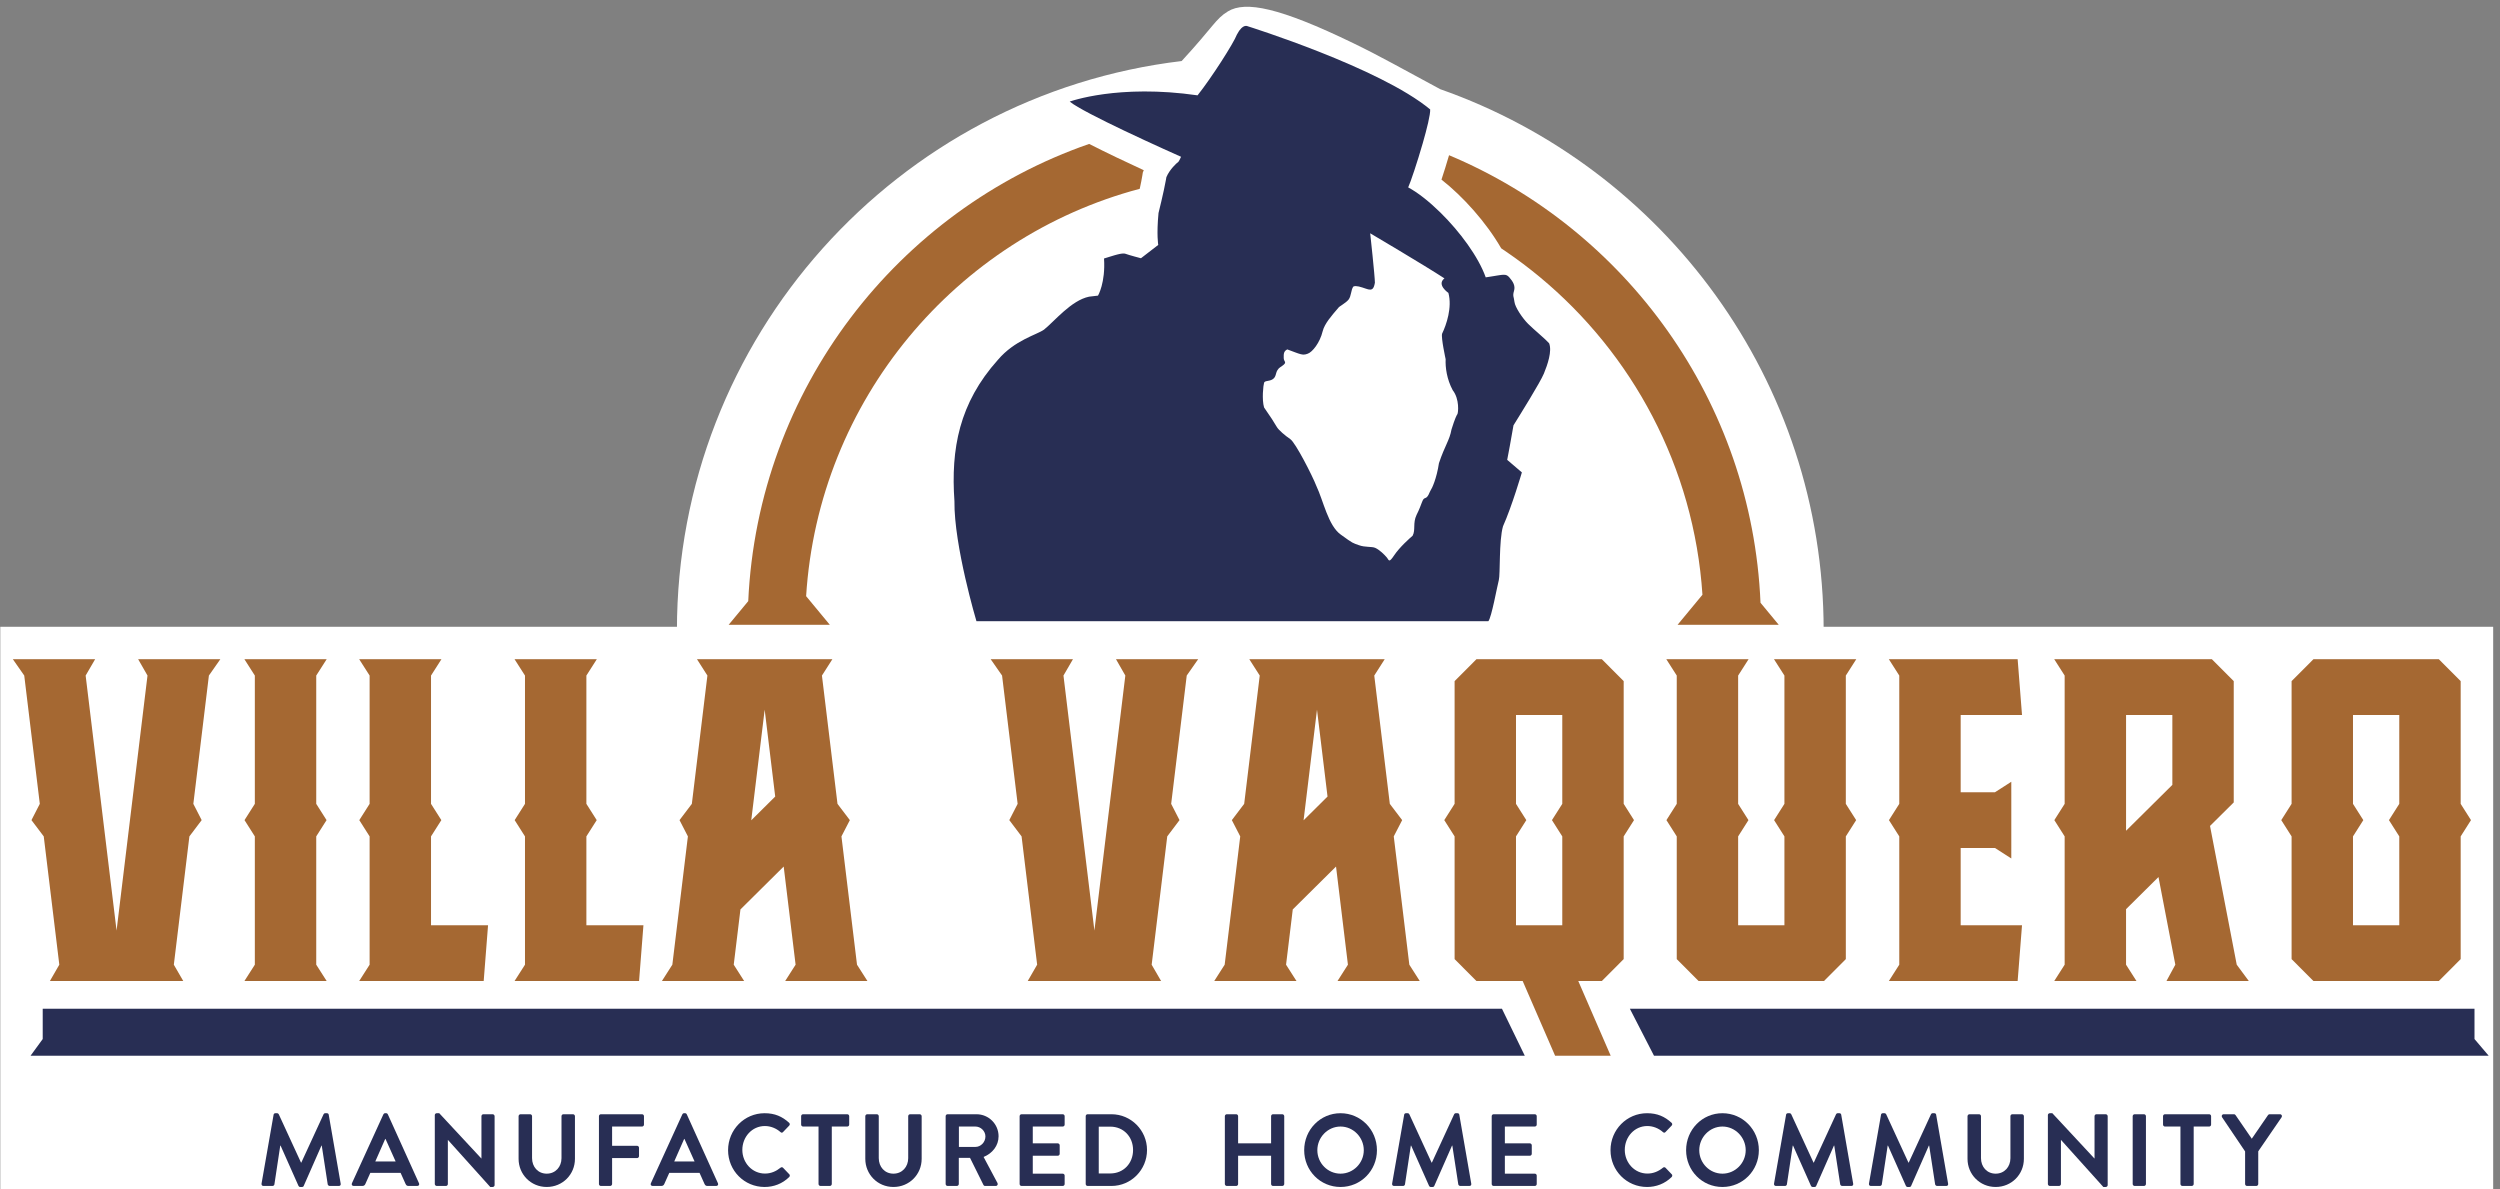 <?xml version="1.0" encoding="UTF-8"?>
<svg width="351px" height="167px" viewBox="0 0 351 167" version="1.1" xmlns="http://www.w3.org/2000/svg" xmlns:xlink="http://www.w3.org/1999/xlink">
    <rect x="0" y="0" width="351" height="167" fill="#808080" stroke="none"/>
    <title>Villa Vaquero Logo Tagline Copy</title>
    <g id="Symbols" stroke="none" stroke-width="1" fill="none" fill-rule="evenodd">
        <g id="header" transform="translate(-785, -13)">
            <g id="Group" transform="translate(785.041, 16)">
                <path d="M189.959,3.062 C193.918,4.98 196.639,6.558 202.17,9.523 C233.522,20.529 256,50.389 256,85.5 L256,85.5 L95,85.5 C95,44.303 125.947,10.333 165.862,5.571 C170.375,0.678 170.62,-0.35 172.366,-1.406 C174.828,-2.894 179.588,-1.963 189.959,3.062 Z" id="Combined-Shape" fill="#FFFFFF"></path>
                <rect id="Rectangle" fill="#FFFFFF" x="0" y="85" width="350" height="79"></rect>
                <g id="Villa-Vaquero-Logo-Tagline-Copy" transform="translate(0.959, 0)">
                    <g id="Group" transform="translate(0, 89)" fill="#A56832" fill-rule="nonzero">
                        <polygon id="Path" points="25.591 25.429 23.406 43.447 24.731 45.736 6.004 45.736 7.327 43.442 5.142 25.429 3.417 23.145 4.588 20.861 2.404 2.847 0.804 0.553 12.357 0.553 11.024 2.847 15.366 38.653 19.709 2.847 18.396 0.553 29.934 0.553 28.329 2.847 26.145 20.861 27.315 23.145"></polygon>
                        <polygon id="Path" points="43.4 43.443 44.865 45.737 33.315 45.737 34.779 43.443 34.779 25.429 33.33 23.145 34.779 20.861 34.779 2.847 33.315 0.554 44.865 0.554 43.4 2.847 43.4 20.862 44.849 23.145 43.4 25.428"></polygon>
                        <polygon id="Path" points="67.523 37.907 66.91 45.737 49.429 45.737 50.894 43.443 50.894 25.43 49.445 23.146 50.894 20.862 50.894 2.848 49.429 0.554 60.979 0.554 59.515 2.847 59.515 20.861 60.964 23.145 59.515 25.429 59.515 37.907 67.523 37.907"></polygon>
                        <polygon id="Path" points="89.338 37.907 88.725 45.737 71.243 45.737 72.708 43.443 72.708 25.43 71.259 23.146 72.708 20.862 72.708 2.848 71.243 0.554 82.793 0.554 81.328 2.847 81.328 20.861 82.778 23.145 81.328 25.429 81.328 37.907 89.338 37.907"></polygon>
                        <path d="M120.788,45.737 L109.237,45.737 L110.702,43.443 L109.031,29.663 L102.958,35.684 L102.017,43.444 L103.481,45.737 L91.931,45.737 L93.396,43.443 L93.397,43.443 L95.581,25.429 L94.405,23.145 L96.135,20.861 L98.32,2.847 L96.856,0.554 L115.865,0.554 L114.401,2.848 L114.4,2.847 L116.584,20.862 L118.319,23.146 L117.139,25.43 L119.324,43.443 L120.788,45.737 Z M107.839,19.835 L106.36,7.638 L104.476,23.17 L107.839,19.835 Z" id="Shape"></path>
                        <polygon id="Path" points="162.88 25.429 160.694 43.447 162.021 45.736 143.292 45.736 144.615 43.442 142.43 25.429 140.706 23.145 141.876 20.861 139.691 2.847 138.092 0.553 149.643 0.553 148.311 2.847 152.654 38.653 156.996 2.847 155.684 0.553 167.222 0.553 165.617 2.847 163.432 20.861 164.603 23.145"></polygon>
                        <path d="M198.335,45.737 L186.784,45.737 L188.249,43.443 L186.578,29.663 L180.504,35.684 L179.563,43.444 L181.027,45.737 L169.478,45.737 L170.943,43.443 L170.944,43.443 L173.129,25.429 L171.952,23.145 L173.683,20.861 L175.867,2.847 L174.402,0.554 L193.411,0.554 L191.947,2.848 L191.946,2.847 L194.13,20.862 L195.864,23.146 L194.684,25.43 L196.87,43.443 L198.335,45.737 Z M185.385,19.835 L183.906,7.638 L182.022,23.17 L185.385,19.835 Z" id="Shape"></path>
                        <path d="M226.964,25.429 L226.964,42.659 C225.766,43.861 225.096,44.535 223.897,45.736 L220.59,45.736 L225.141,56.224 L217.336,56.224 L212.784,45.736 L206.293,45.736 C205.094,44.534 204.424,43.861 203.226,42.659 L203.226,25.429 L201.776,23.145 L203.226,20.861 L203.226,3.63 C204.424,2.428 205.094,1.755 206.293,0.553 L223.897,0.553 C225.096,1.755 225.767,2.428 226.965,3.63 L226.965,20.861 L228.413,23.145 L226.964,25.429 Z M211.846,37.908 L218.344,37.908 L218.344,25.43 L216.895,23.146 L218.344,20.862 L218.344,8.385 L211.846,8.385 L211.846,20.862 L213.295,23.146 L211.846,25.429 L211.846,37.908 Z" id="Shape"></path>
                        <path d="M259.604,23.145 L258.154,25.428 L258.154,42.659 C256.956,43.861 256.286,44.534 255.087,45.736 L237.483,45.736 C236.285,44.534 235.613,43.861 234.415,42.659 L234.415,25.428 L232.967,23.145 L234.415,20.863 L234.415,2.847 L232.951,0.554 L244.501,0.554 L243.035,2.848 L243.035,20.865 L244.482,23.146 L243.035,25.427 L243.035,37.908 L249.533,37.908 L249.533,25.429 L249.533,25.43 L248.084,23.146 L249.533,20.862 L249.533,20.863 L249.533,2.848 L248.069,0.555 L259.619,0.555 L258.153,2.849 L258.153,20.863 L259.604,23.145 Z" id="Path"></path>
                        <polygon id="Path" points="274.278 37.907 282.891 37.907 282.277 45.737 264.194 45.737 265.658 43.443 265.658 25.429 265.658 25.43 264.209 23.146 265.658 20.862 265.658 20.862 265.658 2.848 264.194 0.554 282.277 0.554 282.891 8.384 274.278 8.384 274.278 19.23 279.101 19.23 279.098 19.229 281.386 17.76 281.386 19.23 281.387 19.23 281.387 27.06 281.386 27.06 281.386 28.529 279.098 27.06 279.1 27.06 274.278 27.06 274.278 37.907"></polygon>
                        <path d="M314.735,45.737 L303.17,45.737 L304.416,43.443 L302.05,31.135 L297.497,35.648 L297.497,43.443 L298.961,45.736 L287.414,45.736 L288.877,43.443 L288.877,25.428 L287.43,23.145 L288.877,20.863 L288.877,2.847 L287.414,0.555 L309.549,0.555 C310.747,1.757 311.418,2.43 312.617,3.632 L312.617,20.66 L309.287,23.961 L313.037,43.444 L314.735,45.737 Z M303.998,8.384 L297.499,8.384 L297.499,24.638 L303.998,18.196 L303.998,8.384 Z" id="Shape"></path>
                        <path d="M344.479,25.429 L344.479,42.659 C343.28,43.861 342.609,44.535 341.41,45.736 L323.808,45.736 C322.609,44.534 321.938,43.861 320.739,42.659 L320.739,25.429 L319.29,23.145 L320.739,20.861 L320.739,3.63 C321.938,2.428 322.609,1.755 323.808,0.553 L341.41,0.553 C342.609,1.755 343.28,2.428 344.479,3.63 L344.479,20.861 L345.926,23.145 L344.479,25.429 Z M329.36,37.908 L335.858,37.908 L335.858,25.43 L334.409,23.146 L335.858,20.862 L335.858,8.385 L329.36,8.385 L329.36,20.862 L330.809,23.146 L329.36,25.429 L329.36,37.908 Z" id="Shape"></path>
                    </g>
                    <g id="Group-3" transform="translate(154, 31)">
                        <path d="M34.459,6.504 C34.484,6.5 34.514,6.498 34.541,6.496 C34.514,6.498 34.484,6.499 34.459,6.504 Z" id="Path"></path>
                        <path d="M56.481,4.497 C56.495,4.499 56.507,4.501 56.519,4.503 C56.507,4.5 56.494,4.499 56.481,4.497 Z" id="Path"></path>
                        <path d="M35.267,6.469 C35.411,6.473 35.566,6.494 35.733,6.531 C35.566,6.494 35.411,6.474 35.267,6.469 Z" id="Path"></path>
                        <path d="M55.446,4.507 C55.482,4.502 55.519,4.497 55.554,4.493 C55.521,4.497 55.482,4.502 55.446,4.507 Z" id="Path"></path>
                        <path d="M56.484,4.492 C56.495,4.497 56.505,4.503 56.516,4.508 C56.507,4.503 56.495,4.497 56.484,4.492 Z" id="Path"></path>
                        <path d="M55.458,4.504 C55.486,4.502 55.517,4.499 55.542,4.496 C55.517,4.499 55.486,4.502 55.458,4.504 Z" id="Path"></path>
                        <path d="M37.446,6.513 C37.484,6.508 37.52,6.498 37.554,6.487 C37.52,6.498 37.484,6.508 37.446,6.513 Z" id="Path"></path>
                        <path d="M37.445,6.564 C37.485,6.53 37.52,6.486 37.555,6.436 C37.52,6.486 37.485,6.53 37.445,6.564 Z" id="Path"></path>
                        <path d="M55.523,4.499 C55.507,4.499 55.489,4.5 55.472,4.501 C55.49,4.501 55.51,4.499 55.528,4.499 C55.526,4.499 55.525,4.499 55.523,4.499 Z" id="Path"></path>
                        <path d="M35.261,6.432 C35.417,6.471 35.58,6.516 35.739,6.568 C35.58,6.516 35.419,6.47 35.261,6.432 Z" id="Path"></path>
                        <path d="M36.231,6.41 C36.422,6.472 36.603,6.535 36.769,6.59 C36.602,6.534 36.422,6.472 36.231,6.41 Z" id="Path"></path>
                        <path d="M51.504,9.544 C51.502,9.515 51.498,9.485 51.496,9.456 C51.498,9.485 51.502,9.514 51.504,9.544 Z" id="Path"></path>
                        <path d="M51.508,9.548 C51.502,9.516 51.495,9.485 51.492,9.452 C51.495,9.486 51.502,9.516 51.508,9.548 Z" id="Path"></path>
                        <path d="M51.553,9.509 C51.514,9.508 51.48,9.499 51.447,9.491 C51.48,9.499 51.514,9.507 51.553,9.509 Z" id="Path"></path>
                        <path d="M0.342,2.548 C0.449,2.515 0.554,2.483 0.658,2.452 C0.555,2.483 0.45,2.515 0.342,2.548 Z" id="Path"></path>
                        <path d="M56.488,4.489 C56.496,4.495 56.505,4.503 56.512,4.511 C56.505,4.503 56.496,4.495 56.488,4.489 Z" id="Path"></path>
                        <path d="M51.526,9.537 C51.508,9.514 51.49,9.489 51.474,9.463 C51.49,9.489 51.508,9.514 51.526,9.537 Z" id="Path"></path>
                        <path d="M51.538,9.526 C51.511,9.511 51.486,9.494 51.462,9.474 C51.486,9.493 51.51,9.511 51.538,9.526 Z" id="Path"></path>
                        <path d="M51.501,8.537 C51.501,8.512 51.499,8.486 51.499,8.463 C51.499,8.488 51.501,8.511 51.501,8.537 Z" id="Path"></path>
                        <path d="M51.517,9.546 C51.505,9.515 51.492,9.486 51.483,9.454 C51.492,9.486 51.505,9.514 51.517,9.546 Z" id="Path"></path>
                        <path d="M1.347,1.542 C1.452,1.512 1.553,1.484 1.653,1.458 C1.553,1.484 1.453,1.512 1.347,1.542 Z" id="Path"></path>
                        <path d="M2.318,1.53 C2.45,1.502 2.568,1.484 2.682,1.47 C2.568,1.484 2.45,1.502 2.318,1.53 Z" id="Path"></path>
                        <path d="M2.571,1.494 C2.519,1.494 2.459,1.502 2.401,1.506 C2.471,1.5 2.538,1.498 2.599,1.498 C2.588,1.498 2.582,1.494 2.571,1.494 Z" id="Path"></path>
                        <path d="M0.306,2.561 C0.438,2.518 0.567,2.478 0.694,2.439 C0.567,2.479 0.438,2.519 0.306,2.561 Z" id="Path"></path>
                        <path d="M39.528,44.49 C39.508,44.502 39.49,44.504 39.472,44.51 C39.49,44.504 39.508,44.502 39.528,44.49 Z" id="Path"></path>
                        <path d="M55.852,0.77 C55.873,0.77 55.891,0.773 55.912,0.773 C55.639,0.588 55.365,0.4 55.088,0.216 C55.197,0.406 55.319,0.595 55.423,0.783 C55.565,0.775 55.708,0.77 55.852,0.77 Z" id="Path"></path>
                        <path d="M37.568,6.459 C37.526,6.495 37.48,6.521 37.432,6.541 C37.48,6.521 37.526,6.494 37.568,6.459 Z" id="Path"></path>
                        <path d="M53.215,5.543 C53.418,5.513 53.607,5.484 53.785,5.457 C53.607,5.485 53.417,5.513 53.215,5.543 Z" id="Path"></path>
                        <path d="M37.541,6.498 C37.514,6.5 37.486,6.498 37.459,6.497 C37.471,6.497 37.486,6.503 37.498,6.503 C37.514,6.503 37.528,6.498 37.541,6.498 Z" id="Path"></path>
                        <path d="M55.434,4.51 C55.479,4.503 55.524,4.497 55.566,4.49 C55.524,4.497 55.479,4.503 55.434,4.51 Z" id="Path"></path>
                        <path d="M40.533,44.459 C40.509,44.492 40.49,44.511 40.467,44.541 C40.49,44.511 40.509,44.492 40.533,44.459 Z" id="Path"></path>
                        <path d="M40.532,44.471 C40.508,44.496 40.489,44.509 40.468,44.529 C40.489,44.509 40.508,44.497 40.532,44.471 Z" id="Path"></path>
                        <path d="M55.426,4.511 C55.477,4.503 55.526,4.495 55.574,4.489 C55.526,4.497 55.475,4.503 55.426,4.511 Z" id="Path"></path>
                        <path d="M37.464,5.672 C37.489,5.568 37.514,5.456 37.536,5.328 C37.514,5.456 37.489,5.568 37.464,5.672 Z" id="Path"></path>
                        <path d="M54.306,4.531 C54.441,4.51 54.572,4.489 54.694,4.469 C54.572,4.489 54.438,4.509 54.306,4.531 Z" id="Path"></path>
                        <path d="M37.465,6.569 C37.489,6.527 37.513,6.482 37.535,6.431 C37.513,6.481 37.49,6.527 37.465,6.569 Z" id="Path"></path>
                        <path d="M37.469,6.594 C37.49,6.537 37.511,6.474 37.531,6.406 C37.511,6.474 37.49,6.537 37.469,6.594 Z" id="Path"></path>
                        <path d="M39.53,44.537 C39.509,44.517 39.49,44.491 39.47,44.463 C39.49,44.49 39.51,44.518 39.53,44.537 Z" id="Path"></path>
                        <path d="M39.532,44.514 C39.509,44.511 39.488,44.498 39.468,44.486 C39.487,44.499 39.508,44.511 39.532,44.514 Z" id="Path"></path>
                        <path d="M39.548,44.577 C39.519,44.529 39.486,44.478 39.452,44.423 C39.486,44.478 39.519,44.531 39.548,44.577 Z" id="Path"></path>
                        <path d="M1.321,1.542 C1.446,1.51 1.565,1.482 1.679,1.458 C1.565,1.482 1.446,1.509 1.321,1.542 Z" id="Path"></path>
                        <path d="M54.302,4.532 C54.443,4.51 54.574,4.488 54.698,4.468 C54.576,4.488 54.442,4.51 54.302,4.532 Z" id="Path"></path>
                        <path d="M51.386,9.137 C51.386,9.153 51.387,9.172 51.387,9.189 C51.387,9.229 51.388,9.269 51.39,9.31 C51.39,9.33 51.394,9.352 51.395,9.373 C51.397,9.411 51.401,9.448 51.407,9.486 C51.41,9.509 51.415,9.532 51.42,9.555 C51.427,9.588 51.434,9.622 51.444,9.655 C51.451,9.678 51.46,9.699 51.469,9.72 C51.481,9.749 51.495,9.777 51.511,9.803 C51.524,9.823 51.537,9.84 51.552,9.857 C51.571,9.879 51.593,9.899 51.616,9.917 C51.635,9.931 51.654,9.944 51.676,9.954 C51.704,9.968 51.735,9.977 51.769,9.984 C51.795,9.991 51.82,9.997 51.85,9.998 C51.909,10.002 51.973,10.002 52.049,9.987 C52.762,9.845 53.118,9.087 52.965,8.615 C52.813,8.142 51.132,8 51.132,8 C50.726,8.189 51.387,8.615 51.387,8.993 C51.387,9.036 51.386,9.085 51.386,9.137 Z" id="Path" fill="#FFFFFF" fill-rule="nonzero"></path>
                    </g>
                    <g id="Group" transform="translate(101, 17)" fill="#A56832" fill-rule="nonzero">
                        <path d="M58.45,4.223 L58.585,3.897 C56.202,2.8 53.345,1.448 50.919,0.206 C24.042,9.538 4.42,34.615 3.053,64.399 L0.3,67.725 L2.973,67.725 L11.04,67.725 L14.509,67.725 L11.18,63.703 C12.911,36.154 32.262,13.341 58.018,6.509 C58.172,5.805 58.309,5.129 58.382,4.658 L58.45,4.223 Z" id="Path"></path>
                        <path d="M145.176,64.628 C143.966,36.298 126.241,12.194 101.448,1.792 C101.099,2.994 100.724,4.185 100.383,5.217 C103.388,7.576 106.661,11.201 108.767,14.863 C108.998,15.016 109.227,15.174 109.456,15.33 C111.079,16.438 112.648,17.62 114.16,18.872 C127.179,29.656 135.841,45.564 137.024,63.502 L133.529,67.725 L137.18,67.725 L145.247,67.725 L147.737,67.725 L145.176,64.628 Z" id="Path"></path>
                    </g>
                    <g id="Group-2" transform="translate(154, 32)" fill="#FFFFFF" fill-rule="nonzero">
                        <path d="M2.452,0.503 C2.486,0.499 2.516,0.499 2.548,0.497 C2.517,0.5 2.486,0.5 2.452,0.503 Z" id="Path"></path>
                        <path d="M0.393,1.533 C0.465,1.51 0.536,1.489 0.608,1.467 C0.536,1.489 0.466,1.511 0.393,1.533 Z" id="Path"></path>
                        <path d="M53.438,3.51 C53.481,3.503 53.52,3.497 53.562,3.49 C53.52,3.496 53.481,3.503 53.438,3.51 Z" id="Path"></path>
                        <path d="M1.421,0.521 C1.474,0.506 1.528,0.491 1.579,0.478 C1.528,0.491 1.474,0.506 1.421,0.521 Z" id="Path"></path>
                        <path d="M54.437,3.51 C54.481,3.503 54.521,3.497 54.563,3.49 C54.521,3.497 54.48,3.503 54.437,3.51 Z" id="Path"></path>
                        <path d="M1.403,0.529 C1.468,0.509 1.533,0.49 1.597,0.471 C1.533,0.49 1.468,0.509 1.403,0.529 Z" id="Path"></path>
                        <path d="M1.47,0.507 C1.49,0.503 1.51,0.496 1.53,0.493 C1.51,0.496 1.49,0.502 1.47,0.507 Z" id="Path"></path>
                        <path d="M56.41,3.441 C56.472,3.473 56.532,3.51 56.59,3.559 C56.533,3.51 56.473,3.473 56.41,3.441 Z" id="Path"></path>
                        <path d="M2.344,0.476 C2.463,0.479 2.572,0.491 2.656,0.523 C2.572,0.49 2.463,0.479 2.344,0.476 Z" id="Path"></path>
                        <path d="M56.398,3.467 C56.471,3.482 56.538,3.505 56.602,3.533 C56.538,3.504 56.471,3.482 56.398,3.467 Z" id="Path"></path>
                        <path d="M56.408,3.409 C56.469,3.461 56.529,3.519 56.592,3.591 C56.529,3.519 56.468,3.461 56.408,3.409 Z" id="Path"></path>
                        <path d="M0.179,1.599 C0.397,1.533 0.611,1.467 0.821,1.401 C0.612,1.466 0.397,1.533 0.179,1.599 Z" id="Path"></path>
                        <path d="M56.373,3.49 C56.468,3.49 56.55,3.498 56.627,3.51 C56.55,3.498 56.468,3.49 56.373,3.49 Z" id="Path"></path>
                        <path d="M55.416,3.511 C55.475,3.503 55.529,3.496 55.584,3.489 C55.531,3.496 55.474,3.503 55.416,3.511 Z" id="Path"></path>
                        <path d="M55.403,3.515 C55.471,3.504 55.535,3.494 55.597,3.485 C55.536,3.494 55.471,3.504 55.403,3.515 Z" id="Path"></path>
                        <path d="M54.374,3.521 C54.462,3.506 54.544,3.493 54.626,3.479 C54.547,3.492 54.461,3.507 54.374,3.521 Z" id="Path"></path>
                        <path d="M55.425,3.507 C55.478,3.502 55.528,3.497 55.575,3.493 C55.526,3.498 55.477,3.502 55.425,3.507 Z" id="Path"></path>
                        <path d="M55.426,3.502 C55.48,3.499 55.528,3.498 55.574,3.498 C55.528,3.498 55.48,3.499 55.426,3.502 Z" id="Path"></path>
                        <path d="M39.523,43.514 C39.507,43.505 39.492,43.499 39.477,43.486 C39.492,43.499 39.508,43.505 39.523,43.514 Z" id="Path"></path>
                        <path d="M36.294,5.439 C36.45,5.49 36.594,5.537 36.706,5.561 C36.594,5.537 36.452,5.49 36.294,5.439 Z" id="Path"></path>
                        <path d="M36.459,5.487 C36.486,5.497 36.514,5.505 36.541,5.513 C36.513,5.505 36.486,5.497 36.459,5.487 Z" id="Path"></path>
                        <path d="M35.459,5.489 C35.485,5.495 35.514,5.503 35.541,5.511 C35.514,5.503 35.487,5.495 35.459,5.489 Z" id="Path"></path>
                        <path d="M37.477,5.508 C37.493,5.503 37.508,5.498 37.523,5.492 C37.508,5.498 37.493,5.502 37.477,5.508 Z" id="Path"></path>
                        <path d="M36.359,5.482 C36.462,5.504 36.553,5.515 36.641,5.518 C36.553,5.515 36.462,5.504 36.359,5.482 Z" id="Path"></path>
                        <path d="M35.525,5.495 C35.489,5.495 35.459,5.502 35.424,5.505 C35.473,5.501 35.524,5.5 35.576,5.502 C35.561,5.502 35.54,5.495 35.525,5.495 Z" id="Path"></path>
                        <path d="M37.483,5.527 C37.495,5.511 37.505,5.49 37.517,5.473 C37.505,5.49 37.495,5.511 37.483,5.527 Z" id="Path"></path>
                        <path d="M34.393,5.537 C34.453,5.498 34.528,5.478 34.607,5.463 C34.528,5.478 34.453,5.5 34.393,5.537 Z" id="Path"></path>
                        <path d="M37.503,5.497 C37.501,5.498 37.499,5.502 37.497,5.503 C37.499,5.502 37.501,5.498 37.503,5.497 Z" id="Path"></path>
                        <path d="M39.521,43.528 C39.507,43.508 39.494,43.493 39.479,43.472 C39.493,43.493 39.507,43.509 39.521,43.528 Z" id="Path"></path>
                        <path d="M39.569,43.593 C39.529,43.532 39.484,43.468 39.431,43.407 C39.484,43.468 39.529,43.532 39.569,43.593 Z" id="Path"></path>
                        <path d="M37.529,5.497 C37.511,5.5 37.492,5.501 37.471,5.503 C37.492,5.501 37.511,5.5 37.529,5.497 Z" id="Path"></path>
                        <path d="M39.551,43.46 C39.515,43.491 39.479,43.523 39.449,43.54 C39.479,43.524 39.515,43.491 39.551,43.46 Z" id="Path"></path>
                        <path d="M39.48,43.51 C39.496,43.51 39.516,43.495 39.535,43.49 C39.511,43.498 39.486,43.505 39.465,43.504 C39.47,43.504 39.474,43.51 39.48,43.51 Z" id="Path"></path>
                        <path d="M37.487,5.545 C37.496,5.515 37.506,5.487 37.513,5.455 C37.506,5.487 37.496,5.515 37.487,5.545 Z" id="Path"></path>
                        <path d="M40.648,43.291 C40.535,43.459 40.438,43.596 40.352,43.709 C40.438,43.596 40.535,43.46 40.648,43.291 Z" id="Path"></path>
                        <path d="M37.484,5.54 C37.495,5.515 37.505,5.488 37.516,5.46 C37.505,5.488 37.495,5.515 37.484,5.54 Z" id="Path"></path>
                        <path d="M40.578,43.407 C40.522,43.477 40.468,43.546 40.422,43.593 C40.468,43.547 40.522,43.478 40.578,43.407 Z" id="Path"></path>
                        <path d="M51.508,8.579 C51.501,8.527 51.495,8.475 51.492,8.421 C51.495,8.475 51.501,8.527 51.508,8.579 Z" id="Path"></path>
                        <path d="M51.502,8.584 C51.5,8.526 51.499,8.47 51.498,8.416 C51.499,8.471 51.5,8.526 51.502,8.584 Z" id="Path"></path>
                        <path d="M51.516,8.57 C51.502,8.525 51.493,8.478 51.484,8.43 C51.493,8.478 51.502,8.524 51.516,8.57 Z" id="Path"></path>
                        <path d="M51.499,7.601 C51.499,7.529 51.501,7.46 51.501,7.399 C51.501,7.46 51.499,7.529 51.499,7.601 Z" id="Path"></path>
                        <path d="M51.527,8.558 C51.506,8.522 51.489,8.483 51.473,8.442 C51.489,8.483 51.506,8.522 51.527,8.558 Z" id="Path"></path>
                        <path d="M51.416,8.512 C51.48,8.512 51.551,8.504 51.629,8.488 C51.53,8.509 51.448,8.509 51.371,8.504 C51.388,8.505 51.4,8.512 51.416,8.512 Z" id="Path"></path>
                        <path d="M51.56,8.521 C51.517,8.511 51.475,8.498 51.44,8.479 C51.475,8.498 51.517,8.51 51.56,8.521 Z" id="Path"></path>
                        <path d="M51.542,8.542 C51.512,8.517 51.483,8.489 51.458,8.458 C51.483,8.49 51.511,8.517 51.542,8.542 Z" id="Path"></path>
                    </g>
                    <g id="Group" transform="translate(3, 0)" fill="#282E54" fill-rule="nonzero">
                        <polygon id="Path" points="206.875 138.627 1.997 138.627 1.997 142.881 0.287 145.228 210.081 145.228"></polygon>
                        <polygon id="Path" points="228.223 145.228 345.414 145.228 343.419 142.881 343.419 138.627 224.833 138.627"></polygon>
                        <path d="M212.76,49.451 C213.274,48.203 213.936,46.293 213.495,45.192 C212.98,44.603 211.362,43.282 210.552,42.474 C209.743,41.667 208.714,40.124 208.631,39.39 C208.549,38.656 208.345,38.582 208.566,37.848 C208.787,37.114 208.417,36.527 207.904,35.939 C207.852,35.878 207.801,35.829 207.75,35.786 C207.744,35.78 207.736,35.773 207.73,35.768 C207.682,35.728 207.633,35.696 207.58,35.669 C207.571,35.664 207.562,35.66 207.553,35.655 C207.501,35.631 207.445,35.612 207.384,35.6 C207.374,35.598 207.363,35.596 207.352,35.595 C207.287,35.584 207.218,35.577 207.139,35.577 C207.124,35.577 207.107,35.578 207.092,35.579 C207.053,35.58 207.012,35.581 206.969,35.583 C206.947,35.585 206.921,35.587 206.898,35.59 C206.857,35.593 206.816,35.597 206.772,35.602 C206.743,35.606 206.712,35.61 206.682,35.614 C206.636,35.62 206.591,35.626 206.542,35.632 C206.507,35.638 206.469,35.643 206.432,35.649 C206.38,35.657 206.326,35.665 206.269,35.674 C206.229,35.681 206.188,35.687 206.147,35.693 C206.079,35.705 206.01,35.716 205.937,35.728 C205.833,35.745 205.723,35.763 205.606,35.782 C205.571,35.788 205.537,35.793 205.501,35.799 C205.398,35.816 205.288,35.833 205.175,35.851 C205.14,35.857 205.108,35.862 205.071,35.868 C204.921,35.891 204.764,35.914 204.595,35.939 C203.562,33.034 200.969,29.532 198.235,26.843 C196.685,25.319 195.091,24.052 193.709,23.309 C194.037,22.612 194.986,19.779 195.747,17.135 C196.347,15.049 196.831,13.08 196.798,12.367 C189.736,6.493 171.197,0.692 171.197,0.692 C171.125,0.656 171.047,0.641 170.968,0.637 C170.957,0.637 170.95,0.631 170.94,0.631 C170.93,0.631 170.921,0.637 170.911,0.638 C170.823,0.642 170.731,0.661 170.638,0.704 C170.627,0.708 170.618,0.717 170.608,0.722 C170.52,0.766 170.429,0.83 170.34,0.91 C170.322,0.925 170.306,0.939 170.288,0.955 C170.193,1.046 170.097,1.159 170.002,1.29 C169.983,1.317 169.964,1.346 169.945,1.375 C169.847,1.519 169.75,1.678 169.654,1.867 C169.213,3.042 166.123,7.888 164.137,10.385 C163.446,10.285 162.772,10.202 162.115,10.132 C161.875,10.106 161.647,10.091 161.412,10.069 C161.004,10.031 160.592,9.99 160.198,9.962 C159.932,9.944 159.682,9.936 159.423,9.921 C159.076,9.903 158.722,9.88 158.387,9.869 C158.134,9.86 157.896,9.86 157.65,9.856 C157.321,9.85 156.987,9.841 156.671,9.841 C156.578,9.841 156.49,9.844 156.398,9.845 C155.99,9.847 155.592,9.856 155.207,9.869 C155.066,9.874 154.927,9.88 154.788,9.885 C154.439,9.9 154.099,9.919 153.768,9.941 C153.66,9.948 153.549,9.954 153.443,9.961 C153.02,9.993 152.61,10.028 152.222,10.068 C152.166,10.074 152.115,10.081 152.06,10.087 C151.727,10.122 151.406,10.161 151.098,10.202 C150.995,10.217 150.894,10.231 150.794,10.245 C150.532,10.283 150.277,10.321 150.035,10.36 C149.957,10.373 149.875,10.386 149.799,10.399 C149.492,10.45 149.2,10.504 148.93,10.557 C148.905,10.562 148.884,10.567 148.859,10.572 C148.614,10.621 148.387,10.671 148.175,10.718 C148.11,10.733 148.047,10.747 147.984,10.762 C147.817,10.801 147.66,10.839 147.516,10.876 C147.465,10.888 147.413,10.902 147.366,10.913 C147.189,10.959 147.025,11.003 146.888,11.043 C146.881,11.045 146.878,11.047 146.871,11.048 C146.737,11.087 146.624,11.121 146.528,11.151 C146.499,11.16 146.473,11.169 146.448,11.177 C146.386,11.196 146.33,11.215 146.291,11.228 C146.276,11.233 146.257,11.239 146.245,11.244 C146.216,11.254 146.187,11.265 146.187,11.265 C147.187,12.081 150.496,13.75 153.815,15.332 C157.81,17.236 161.819,19.012 161.819,19.012 C161.819,19.012 161.524,19.709 161.377,19.783 C161.23,19.857 160.201,20.81 159.759,21.876 C159.742,21.988 159.72,22.109 159.698,22.236 C159.39,23.973 158.656,26.906 158.656,26.906 C158.36,29.99 158.618,31.385 158.618,31.385 L156.191,33.258 C156.191,33.258 154.5,32.817 154.022,32.633 C153.951,32.606 153.861,32.596 153.76,32.594 C153.708,32.593 153.653,32.596 153.595,32.6 C153.569,32.601 153.543,32.601 153.515,32.605 C153.42,32.616 153.321,32.631 153.211,32.654 C153.194,32.656 153.177,32.662 153.16,32.666 C153.064,32.686 152.965,32.709 152.86,32.736 C152.818,32.747 152.772,32.759 152.727,32.772 C152.644,32.794 152.56,32.817 152.472,32.842 C152.418,32.858 152.364,32.874 152.309,32.891 C152.222,32.917 152.134,32.943 152.044,32.971 C151.985,32.989 151.925,33.007 151.865,33.026 C151.759,33.059 151.651,33.093 151.541,33.127 C151.366,33.182 151.187,33.237 151.006,33.292 C151.226,36.708 150.159,38.506 150.159,38.506 C150.159,38.506 150.159,38.506 148.909,38.652 C146.407,39.166 144.053,42.104 142.582,43.279 C141.552,44.014 138.463,44.748 136.108,47.519 C130.665,53.595 129.488,60.022 130.003,67.366 C129.93,73.607 133.093,84.219 133.093,84.219 C133.093,84.219 205.036,84.219 204.962,84.219 C205.403,83.741 206.213,79.262 206.432,78.454 C206.655,77.646 206.432,72.947 207.022,70.891 C208.273,68.1 209.671,63.327 209.671,63.327 L207.611,61.564 C207.611,61.564 208.273,58.113 208.493,56.717 C209.448,55.179 212.243,50.7 212.76,49.451 Z M200.621,55.142 C200.51,55.307 200.291,55.694 199.792,57.29 C199.517,58.833 198.856,59.549 198.029,62.027 C197.697,64.23 197.035,65.607 196.87,65.828 C196.705,66.048 196.539,66.819 196.097,66.929 C195.655,67.039 195.711,67.645 194.884,69.297 C194.332,70.454 194.773,71.39 194.332,72.217 C193.946,72.547 192.51,73.814 191.738,74.971 C191.645,75.111 191.564,75.225 191.492,75.319 C191.472,75.347 191.456,75.363 191.437,75.387 C191.39,75.445 191.345,75.503 191.307,75.542 C191.287,75.563 191.27,75.574 191.253,75.59 C191.223,75.616 191.193,75.643 191.168,75.657 C191.151,75.667 191.137,75.669 191.122,75.674 C191.106,75.678 191.089,75.69 191.076,75.69 C191.07,75.69 191.066,75.685 191.062,75.685 C191.043,75.682 191.025,75.672 191.009,75.662 C190.995,75.655 190.983,75.65 190.97,75.638 C190.953,75.621 190.937,75.599 190.92,75.576 C190.908,75.56 190.897,75.547 190.885,75.53 C190.86,75.491 190.833,75.447 190.804,75.402 C190.771,75.351 190.734,75.298 190.689,75.246 C190.359,74.861 189.696,74.2 189.089,73.924 C188.593,73.704 187.656,73.87 186.772,73.538 C185.891,73.208 186.055,73.373 184.235,72.051 C182.469,70.785 181.808,67.315 180.814,65.222 C180.262,63.789 177.891,59.164 177.173,58.668 C176.456,58.172 175.517,57.401 175.241,56.906 C174.966,56.41 174.359,55.473 173.476,54.207 C173.145,53.105 173.366,51.067 173.476,50.737 C173.587,50.407 174.193,50.572 174.69,50.242 C175.187,49.911 175.076,49.416 175.352,48.974 C175.628,48.533 175.793,48.589 176.234,48.203 C176.672,47.818 176.235,47.763 176.235,47.266 C176.235,46.771 176.179,46.331 176.732,46.055 C176.971,46.144 177.182,46.224 177.373,46.295 C177.532,46.355 177.678,46.41 177.809,46.458 C177.84,46.47 177.874,46.482 177.904,46.493 C178.037,46.542 178.157,46.584 178.265,46.621 C178.292,46.63 178.316,46.637 178.34,46.645 C178.425,46.672 178.502,46.695 178.574,46.714 C178.596,46.72 178.62,46.727 178.64,46.732 C178.725,46.752 178.803,46.767 178.876,46.775 C178.89,46.777 178.903,46.777 178.917,46.778 C178.955,46.781 178.992,46.785 179.028,46.785 C179.042,46.785 179.055,46.781 179.068,46.781 C179.128,46.778 179.187,46.771 179.246,46.761 C179.272,46.756 179.301,46.753 179.327,46.747 C179.414,46.726 179.502,46.698 179.602,46.66 C180.263,46.439 181.312,45.117 181.698,43.521 C181.974,42.419 182.967,41.317 183.906,40.216 C183.96,40.051 184.954,39.555 185.341,39.06 C185.727,38.564 185.672,37.683 186.003,37.242 C186.053,37.21 186.115,37.192 186.181,37.181 C186.203,37.177 186.228,37.176 186.251,37.174 C186.279,37.172 186.304,37.166 186.335,37.166 C186.349,37.166 186.365,37.171 186.379,37.172 C186.5,37.175 186.629,37.192 186.769,37.223 C186.792,37.228 186.815,37.235 186.837,37.241 C186.97,37.273 187.103,37.311 187.238,37.354 C187.261,37.362 187.284,37.368 187.307,37.375 C187.467,37.427 187.617,37.479 187.756,37.525 C187.887,37.569 188.007,37.607 188.099,37.628 C188.186,37.646 188.262,37.655 188.335,37.658 C188.359,37.659 188.382,37.66 188.405,37.659 C188.421,37.658 188.437,37.656 188.452,37.654 C188.484,37.65 188.514,37.642 188.542,37.633 C188.556,37.629 188.567,37.625 188.58,37.62 C188.62,37.604 188.658,37.582 188.693,37.552 C188.695,37.55 188.696,37.548 188.698,37.546 C188.731,37.517 188.761,37.481 188.79,37.439 C188.8,37.425 188.807,37.409 188.817,37.394 C188.837,37.358 188.857,37.321 188.876,37.278 C188.886,37.257 188.893,37.234 188.903,37.211 C188.92,37.163 188.938,37.111 188.954,37.054 C188.961,37.029 188.969,37.006 188.975,36.979 C188.997,36.892 189.018,36.799 189.036,36.692 C189.036,35.81 188.375,29.752 188.375,29.752 C188.375,29.752 195.933,34.213 198.803,36.085 C197.645,36.966 199.355,38.124 199.355,38.124 C199.905,40.162 199.079,42.584 198.47,43.852 C198.306,44.402 198.968,47.432 198.968,47.432 C198.913,48.588 199.132,50.24 199.96,51.782 C200.952,53.049 200.732,54.976 200.621,55.142 Z" id="Shape"></path>
                    </g>
                    <g id="Group" transform="translate(35, 153)" fill="#282E54" fill-rule="nonzero">
                        <path d="M2.412,0.512 C2.426,0.397 2.512,0.296 2.668,0.296 L2.895,0.296 C3.009,0.296 3.094,0.354 3.137,0.44 L6.262,7.229 C6.29,7.229 6.29,7.229 6.304,7.229 L9.43,0.44 C9.473,0.354 9.544,0.296 9.672,0.296 L9.899,0.296 C10.055,0.296 10.14,0.397 10.155,0.512 L11.831,10.178 C11.874,10.379 11.76,10.508 11.576,10.508 L10.283,10.508 C10.155,10.508 10.041,10.393 10.013,10.293 L9.174,4.842 C9.16,4.842 9.132,4.842 9.132,4.842 L6.645,10.494 C6.617,10.58 6.532,10.652 6.404,10.652 L6.148,10.652 C6.02,10.652 5.949,10.58 5.906,10.494 L3.392,4.842 C3.392,4.842 3.363,4.842 3.349,4.842 L2.525,10.293 C2.511,10.393 2.397,10.508 2.269,10.508 L0.99,10.508 C0.806,10.508 0.692,10.379 0.72,10.178 L2.412,0.512 Z" id="Path"></path>
                        <path d="M13.409,10.134 L17.828,0.454 C17.871,0.368 17.942,0.296 18.07,0.296 L18.212,0.296 C18.354,0.296 18.41,0.368 18.453,0.454 L22.829,10.134 C22.915,10.321 22.801,10.508 22.588,10.508 L21.352,10.508 C21.138,10.508 21.039,10.422 20.94,10.221 L20.243,8.667 L15.995,8.667 L15.299,10.221 C15.242,10.365 15.114,10.508 14.887,10.508 L13.651,10.508 C13.438,10.508 13.324,10.321 13.409,10.134 Z M19.547,7.07 L18.126,3.906 L18.084,3.906 L16.691,7.07 L19.547,7.07 Z" id="Shape"></path>
                        <path d="M25.046,0.555 C25.046,0.411 25.174,0.296 25.316,0.296 L25.671,0.296 L31.581,6.653 L31.595,6.653 L31.595,0.713 C31.595,0.569 31.709,0.44 31.865,0.44 L33.172,0.44 C33.314,0.44 33.442,0.569 33.442,0.713 L33.442,10.392 C33.442,10.536 33.314,10.651 33.172,10.651 L32.831,10.651 L26.893,4.05 L26.879,4.05 L26.879,10.235 C26.879,10.379 26.765,10.508 26.609,10.508 L25.316,10.508 C25.174,10.508 25.046,10.379 25.046,10.235 L25.046,0.555 L25.046,0.555 Z" id="Path"></path>
                        <path d="M36.81,0.713 C36.81,0.569 36.938,0.44 37.08,0.44 L38.43,0.44 C38.586,0.44 38.7,0.569 38.7,0.713 L38.7,6.596 C38.7,7.818 39.524,8.782 40.76,8.782 C41.996,8.782 42.834,7.818 42.834,6.61 L42.834,0.713 C42.834,0.569 42.947,0.44 43.104,0.44 L44.453,0.44 C44.595,0.44 44.723,0.569 44.723,0.713 L44.723,6.696 C44.723,8.882 43.004,10.651 40.76,10.651 C38.529,10.651 36.81,8.882 36.81,6.696 L36.81,0.713 L36.81,0.713 Z" id="Path"></path>
                        <path d="M48.092,0.713 C48.092,0.569 48.206,0.44 48.362,0.44 L54.144,0.44 C54.3,0.44 54.414,0.569 54.414,0.713 L54.414,1.893 C54.414,2.037 54.3,2.166 54.144,2.166 L49.939,2.166 L49.939,4.87 L53.448,4.87 C53.59,4.87 53.718,4.999 53.718,5.143 L53.718,6.322 C53.718,6.466 53.59,6.596 53.448,6.596 L49.939,6.596 L49.939,10.235 C49.939,10.379 49.811,10.508 49.669,10.508 L48.362,10.508 C48.206,10.508 48.092,10.379 48.092,10.235 L48.092,0.713 L48.092,0.713 Z" id="Path"></path>
                        <path d="M55.381,10.134 L59.8,0.454 C59.842,0.368 59.914,0.296 60.041,0.296 L60.183,0.296 C60.326,0.296 60.382,0.368 60.425,0.454 L64.801,10.134 C64.886,10.321 64.773,10.508 64.56,10.508 L63.323,10.508 C63.11,10.508 63.011,10.422 62.911,10.221 L62.215,8.667 L57.967,8.667 L57.271,10.221 C57.214,10.365 57.086,10.508 56.859,10.508 L55.623,10.508 C55.41,10.508 55.296,10.321 55.381,10.134 Z M61.518,7.07 L60.097,3.906 L60.055,3.906 L58.662,7.07 L61.518,7.07 Z" id="Shape"></path>
                        <path d="M71.35,0.296 C72.785,0.296 73.823,0.756 74.788,1.634 C74.916,1.749 74.916,1.922 74.802,2.037 L73.935,2.943 C73.836,3.058 73.694,3.058 73.58,2.943 C72.983,2.411 72.188,2.094 71.392,2.094 C69.573,2.094 68.224,3.633 68.224,5.445 C68.224,7.243 69.588,8.768 71.406,8.768 C72.259,8.768 72.983,8.437 73.58,7.948 C73.694,7.847 73.85,7.862 73.935,7.948 L74.816,8.869 C74.93,8.969 74.902,9.156 74.802,9.257 C73.836,10.206 72.614,10.652 71.35,10.652 C68.509,10.652 66.222,8.365 66.222,5.488 C66.222,2.612 68.509,0.296 71.35,0.296 Z" id="Path"></path>
                        <path d="M78.923,2.166 L76.749,2.166 C76.593,2.166 76.479,2.037 76.479,1.893 L76.479,0.713 C76.479,0.569 76.593,0.44 76.749,0.44 L82.958,0.44 C83.114,0.44 83.228,0.569 83.228,0.713 L83.228,1.893 C83.228,2.037 83.114,2.166 82.958,2.166 L80.784,2.166 L80.784,10.235 C80.784,10.379 80.656,10.508 80.514,10.508 L79.192,10.508 C79.05,10.508 78.922,10.379 78.922,10.235 L78.922,2.166 L78.923,2.166 Z" id="Path"></path>
                        <path d="M85.488,0.713 C85.488,0.569 85.616,0.44 85.758,0.44 L87.108,0.44 C87.264,0.44 87.378,0.569 87.378,0.713 L87.378,6.596 C87.378,7.818 88.202,8.782 89.438,8.782 C90.674,8.782 91.512,7.818 91.512,6.61 L91.512,0.713 C91.512,0.569 91.625,0.44 91.782,0.44 L93.131,0.44 C93.274,0.44 93.401,0.569 93.401,0.713 L93.401,6.696 C93.401,8.882 91.682,10.651 89.438,10.651 C87.207,10.651 85.488,8.882 85.488,6.696 L85.488,0.713 L85.488,0.713 Z" id="Path"></path>
                        <path d="M96.769,0.713 C96.769,0.569 96.882,0.44 97.039,0.44 L101.102,0.44 C102.807,0.44 104.2,1.821 104.2,3.533 C104.2,4.856 103.333,5.935 102.097,6.438 L104.043,10.091 C104.143,10.278 104.043,10.508 103.802,10.508 L102.31,10.508 C102.182,10.508 102.111,10.436 102.083,10.379 L100.193,6.567 L98.616,6.567 L98.616,10.235 C98.616,10.379 98.488,10.508 98.346,10.508 L97.039,10.508 C96.882,10.508 96.769,10.379 96.769,10.235 L96.769,0.713 L96.769,0.713 Z M100.946,5.028 C101.699,5.028 102.353,4.366 102.353,3.561 C102.353,2.799 101.699,2.166 100.946,2.166 L98.63,2.166 L98.63,5.028 L100.946,5.028 Z" id="Shape"></path>
                        <path d="M107.155,0.713 C107.155,0.569 107.269,0.44 107.425,0.44 L113.207,0.44 C113.364,0.44 113.477,0.569 113.477,0.713 L113.477,1.893 C113.477,2.037 113.363,2.166 113.207,2.166 L109.002,2.166 L109.002,4.525 L112.511,4.525 C112.653,4.525 112.781,4.655 112.781,4.799 L112.781,5.992 C112.781,6.151 112.653,6.266 112.511,6.266 L109.002,6.266 L109.002,8.783 L113.207,8.783 C113.364,8.783 113.477,8.913 113.477,9.056 L113.477,10.236 C113.477,10.38 113.363,10.509 113.207,10.509 L107.425,10.509 C107.269,10.509 107.155,10.38 107.155,10.236 L107.155,0.713 Z" id="Path"></path>
                        <path d="M116.433,0.713 C116.433,0.569 116.547,0.44 116.689,0.44 L120.056,0.44 C122.797,0.44 125.042,2.698 125.042,5.46 C125.042,8.25 122.797,10.508 120.056,10.508 L116.689,10.508 C116.547,10.508 116.433,10.379 116.433,10.235 L116.433,0.713 Z M119.885,8.753 C121.733,8.753 123.082,7.344 123.082,5.459 C123.082,3.589 121.733,2.181 119.885,2.181 L118.265,2.181 L118.265,8.753 L119.885,8.753 Z" id="Shape"></path>
                        <path d="M135.969,0.713 C135.969,0.569 136.097,0.44 136.239,0.44 L137.56,0.44 C137.717,0.44 137.83,0.569 137.83,0.713 L137.83,4.524 L142.462,4.524 L142.462,0.713 C142.462,0.569 142.575,0.44 142.731,0.44 L144.038,0.44 C144.18,0.44 144.307,0.569 144.307,0.713 L144.307,10.235 C144.307,10.379 144.18,10.508 144.038,10.508 L142.731,10.508 C142.574,10.508 142.462,10.379 142.462,10.235 L142.462,6.265 L137.83,6.265 L137.83,10.235 C137.83,10.379 137.716,10.508 137.56,10.508 L136.239,10.508 C136.097,10.508 135.969,10.379 135.969,10.235 L135.969,0.713 Z" id="Path"></path>
                        <path d="M152.209,0.296 C155.05,0.296 157.323,2.612 157.323,5.488 C157.323,8.365 155.05,10.652 152.209,10.652 C149.368,10.652 147.108,8.365 147.108,5.488 C147.108,2.612 149.367,0.296 152.209,0.296 Z M152.209,8.782 C153.999,8.782 155.476,7.301 155.476,5.488 C155.476,3.676 153.999,2.166 152.209,2.166 C150.418,2.166 148.955,3.677 148.955,5.488 C148.955,7.301 150.418,8.782 152.209,8.782 Z" id="Shape"></path>
                        <path d="M161.145,0.512 C161.16,0.397 161.244,0.296 161.401,0.296 L161.628,0.296 C161.742,0.296 161.827,0.354 161.869,0.44 L164.995,7.229 C165.023,7.229 165.023,7.229 165.038,7.229 L168.163,0.44 C168.206,0.354 168.277,0.296 168.404,0.296 L168.631,0.296 C168.788,0.296 168.873,0.397 168.887,0.512 L170.564,10.178 C170.606,10.379 170.493,10.508 170.308,10.508 L169.015,10.508 C168.887,10.508 168.773,10.393 168.745,10.293 L167.907,4.842 C167.893,4.842 167.864,4.842 167.864,4.842 L165.378,10.494 C165.349,10.58 165.263,10.652 165.136,10.652 L164.88,10.652 C164.753,10.652 164.682,10.58 164.639,10.494 L162.124,4.842 C162.124,4.842 162.096,4.842 162.081,4.842 L161.257,10.293 C161.242,10.393 161.129,10.508 161.002,10.508 L159.723,10.508 C159.538,10.508 159.424,10.379 159.453,10.178 L161.145,0.512 Z" id="Path"></path>
                        <path d="M173.435,0.713 C173.435,0.569 173.549,0.44 173.705,0.44 L179.487,0.44 C179.644,0.44 179.757,0.569 179.757,0.713 L179.757,1.893 C179.757,2.037 179.644,2.166 179.487,2.166 L175.283,2.166 L175.283,4.525 L178.791,4.525 C178.933,4.525 179.061,4.655 179.061,4.799 L179.061,5.992 C179.061,6.151 178.933,6.266 178.791,6.266 L175.283,6.266 L175.283,8.783 L179.487,8.783 C179.644,8.783 179.757,8.913 179.757,9.056 L179.757,10.236 C179.757,10.38 179.644,10.509 179.487,10.509 L173.705,10.509 C173.548,10.509 173.435,10.38 173.435,10.236 L173.435,0.713 L173.435,0.713 Z" id="Path"></path>
                        <path d="M195.244,0.296 C196.679,0.296 197.716,0.756 198.682,1.634 C198.81,1.749 198.81,1.922 198.697,2.037 L197.83,2.943 C197.731,3.058 197.589,3.058 197.475,2.943 C196.878,2.411 196.083,2.094 195.287,2.094 C193.468,2.094 192.119,3.633 192.119,5.445 C192.119,7.243 193.483,8.768 195.302,8.768 C196.154,8.768 196.879,8.437 197.476,7.948 C197.589,7.847 197.745,7.862 197.831,7.948 L198.712,8.869 C198.826,8.969 198.797,9.156 198.698,9.257 C197.731,10.206 196.51,10.652 195.245,10.652 C192.404,10.652 190.116,8.365 190.116,5.488 C190.115,2.612 192.403,0.296 195.244,0.296 Z" id="Path"></path>
                        <path d="M205.829,0.296 C208.671,0.296 210.944,2.612 210.944,5.488 C210.944,8.365 208.671,10.652 205.829,10.652 C202.989,10.652 200.729,8.365 200.729,5.488 C200.729,2.612 202.989,0.296 205.829,0.296 Z M205.829,8.782 C207.62,8.782 209.097,7.301 209.097,5.488 C209.097,3.676 207.62,2.166 205.829,2.166 C204.039,2.166 202.576,3.677 202.576,5.488 C202.576,7.301 204.039,8.782 205.829,8.782 Z" id="Shape"></path>
                        <path d="M214.766,0.512 C214.781,0.397 214.865,0.296 215.022,0.296 L215.249,0.296 C215.363,0.296 215.447,0.354 215.49,0.44 L218.616,7.229 C218.644,7.229 218.644,7.229 218.659,7.229 L221.783,0.44 C221.827,0.354 221.898,0.296 222.025,0.296 L222.252,0.296 C222.409,0.296 222.494,0.397 222.508,0.512 L224.185,10.178 C224.227,10.379 224.114,10.508 223.929,10.508 L222.636,10.508 C222.508,10.508 222.394,10.393 222.366,10.293 L221.528,4.842 C221.514,4.842 221.485,4.842 221.485,4.842 L218.999,10.494 C218.97,10.58 218.884,10.652 218.757,10.652 L218.501,10.652 C218.374,10.652 218.302,10.58 218.26,10.494 L215.745,4.842 C215.745,4.842 215.717,4.842 215.702,4.842 L214.878,10.293 C214.863,10.393 214.75,10.508 214.623,10.508 L213.344,10.508 C213.159,10.508 213.045,10.379 213.074,10.178 L214.766,0.512 Z" id="Path"></path>
                        <path d="M228.094,0.512 C228.109,0.397 228.193,0.296 228.35,0.296 L228.577,0.296 C228.691,0.296 228.776,0.354 228.818,0.44 L231.944,7.229 C231.972,7.229 231.972,7.229 231.987,7.229 L235.112,0.44 C235.155,0.354 235.226,0.296 235.353,0.296 L235.58,0.296 C235.737,0.296 235.822,0.397 235.836,0.512 L237.513,10.178 C237.555,10.379 237.442,10.508 237.257,10.508 L235.964,10.508 C235.836,10.508 235.723,10.393 235.694,10.293 L234.856,4.842 C234.842,4.842 234.813,4.842 234.813,4.842 L232.327,10.494 C232.298,10.58 232.212,10.652 232.085,10.652 L231.829,10.652 C231.702,10.652 231.631,10.58 231.588,10.494 L229.073,4.842 C229.073,4.842 229.045,4.842 229.03,4.842 L228.206,10.293 C228.191,10.393 228.079,10.508 227.951,10.508 L226.672,10.508 C226.487,10.508 226.374,10.379 226.402,10.178 L228.094,0.512 Z" id="Path"></path>
                        <path d="M240.242,0.713 C240.242,0.569 240.37,0.44 240.512,0.44 L241.861,0.44 C242.018,0.44 242.13,0.569 242.13,0.713 L242.13,6.596 C242.13,7.818 242.954,8.782 244.191,8.782 C245.427,8.782 246.264,7.818 246.264,6.61 L246.264,0.713 C246.264,0.569 246.378,0.44 246.534,0.44 L247.883,0.44 C248.026,0.44 248.153,0.569 248.153,0.713 L248.153,6.696 C248.153,8.882 246.434,10.651 244.19,10.651 C241.959,10.651 240.24,8.882 240.24,6.696 L240.24,0.713 L240.242,0.713 Z" id="Path"></path>
                        <path d="M251.523,0.555 C251.523,0.411 251.651,0.296 251.793,0.296 L252.148,0.296 L258.058,6.653 L258.072,6.653 L258.072,0.713 C258.072,0.569 258.187,0.44 258.342,0.44 L259.648,0.44 C259.79,0.44 259.918,0.569 259.918,0.713 L259.918,10.392 C259.918,10.536 259.79,10.651 259.648,10.651 L259.308,10.651 L253.37,4.05 L253.355,4.05 L253.355,10.235 C253.355,10.379 253.241,10.508 253.086,10.508 L251.793,10.508 C251.651,10.508 251.523,10.379 251.523,10.235 L251.523,0.555 Z" id="Path"></path>
                        <path d="M263.429,0.713 C263.429,0.569 263.557,0.44 263.699,0.44 L265.02,0.44 C265.163,0.44 265.29,0.569 265.29,0.713 L265.29,10.235 C265.29,10.379 265.163,10.508 265.02,10.508 L263.699,10.508 C263.557,10.508 263.429,10.379 263.429,10.235 L263.429,0.713 Z" id="Path"></path>
                        <path d="M270.134,2.166 L267.96,2.166 C267.804,2.166 267.69,2.037 267.69,1.893 L267.69,0.713 C267.69,0.569 267.805,0.44 267.96,0.44 L274.169,0.44 C274.325,0.44 274.438,0.569 274.438,0.713 L274.438,1.893 C274.438,2.037 274.325,2.166 274.169,2.166 L271.994,2.166 L271.994,10.235 C271.994,10.379 271.867,10.508 271.725,10.508 L270.404,10.508 C270.262,10.508 270.134,10.379 270.134,10.235 L270.134,2.166 Z" id="Path"></path>
                        <path d="M279.213,5.661 L275.974,0.857 C275.861,0.67 275.974,0.44 276.201,0.44 L277.65,0.44 C277.764,0.44 277.835,0.512 277.877,0.569 L280.15,3.877 L282.423,0.569 C282.466,0.512 282.537,0.44 282.651,0.44 L284.114,0.44 C284.341,0.44 284.454,0.67 284.341,0.857 L281.058,5.646 L281.058,10.235 C281.058,10.379 280.931,10.508 280.789,10.508 L279.482,10.508 C279.326,10.508 279.212,10.379 279.212,10.235 L279.212,5.661 L279.213,5.661 Z" id="Path"></path>
                    </g>
                </g>
            </g>
        </g>
    </g>
</svg>